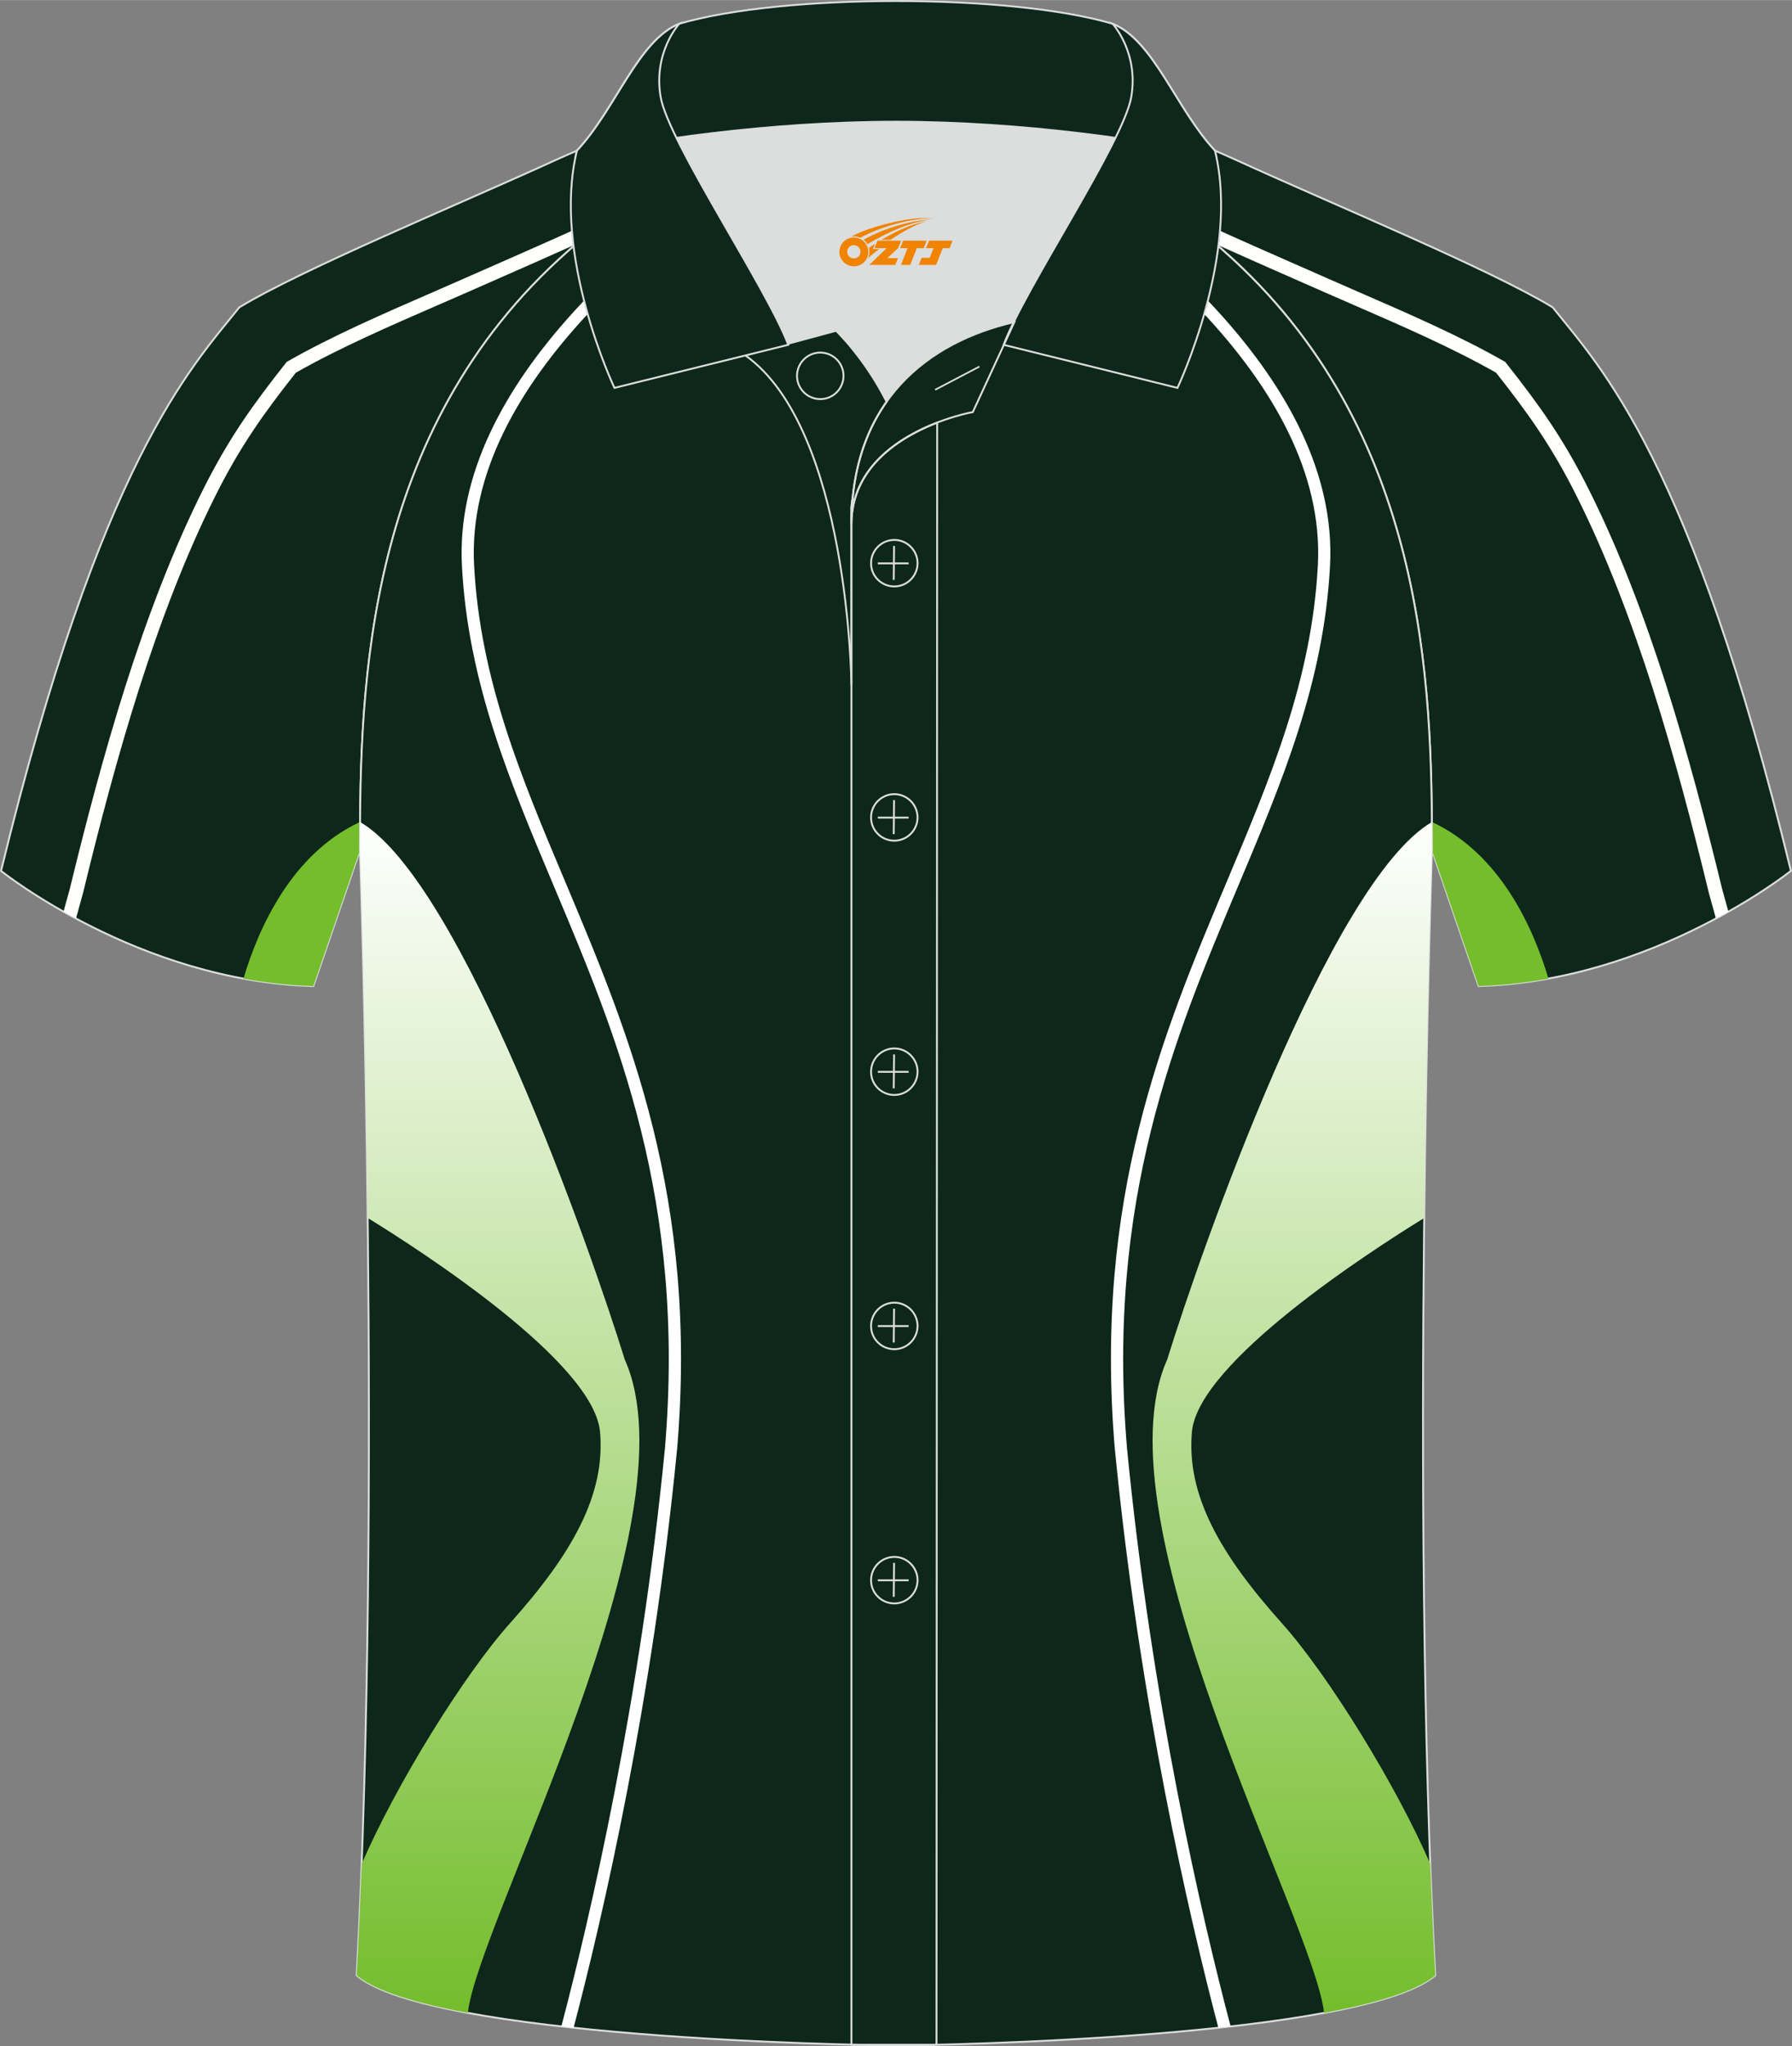 <?xml version="1.0" encoding="utf-8"?>
<!-- Generator: Adobe Illustrator 24.0.1, SVG Export Plug-In . SVG Version: 6.00 Build 0)  -->
<svg xmlns="http://www.w3.org/2000/svg" xmlns:xlink="http://www.w3.org/1999/xlink" version="1.1" id="图层_1" x="0px" y="0px" width="379.8px" height="433.5px" viewBox="0 0 379.96 433.65" enable-background="new 0 0 379.96 433.65" xml:space="preserve">
<rect x="0" y="0" width="379.96" height="433.65" fill="#808080" stroke="none"/>
<g>
	<g>
		
			<path fill-rule="evenodd" clip-rule="evenodd" fill="#0D271B" stroke="#DCDDDD" stroke-width="0.4" stroke-miterlimit="22.926" d="    M246.77,27.82c4.32,1.37,9.2,3.29,15.06,5.95c21.94,10.02,53.7,23.08,67.38,31.34c10.24,12.8,29.36,32.42,50.52,119.44    c0,0-29.19,23.38-66.21,24.4c0,0-7.16-20.82-9.9-28.84c0-34.68-1.03-88.85-44.05-126.87c-8.01-7.36-28.69-19.88-41.87-26.31    L246.77,27.82z"/>
		<g>
			<path fill-rule="evenodd" clip-rule="evenodd" fill="#74BD2C" d="M303.59,174.21l0.04-0.02c14.51,6.78,21.5,22.48,24.69,33.19     c-4.75,0.87-9.71,1.44-14.82,1.58c0,0-7.16-20.82-9.9-28.84C303.61,178.21,303.61,176.23,303.59,174.21z"/>
			<path fill-rule="evenodd" clip-rule="evenodd" fill="#FFFFFE" d="M319.33,76.91c3.5,4.43,6.54,8.44,9.37,12.67     c2.84,4.26,5.48,8.76,8.19,14.17c6.43,12.85,11.8,27.03,16.4,41.46c4.59,14.42,8.42,29.08,11.79,42.9l0,0l0.06,0.26l0,0     l1.34,4.82c-0.85,0.48-1.73,0.97-2.65,1.46l-1.53-5.53l-0.01-0.04l-0.06-0.26v-0.01c-3.35-13.79-7.17-28.39-11.73-42.71     c-4.56-14.3-9.87-28.34-16.23-41.03c-2.64-5.28-5.23-9.68-8.01-13.85c-2.74-4.11-5.68-7.99-9.05-12.25     c-9.23-5.25-20.12-9.98-30.15-14.34c-2.64-1.15-5.23-2.27-6.6-2.88l-5.68-2.5l0,0c-5.64-2.48-11.28-4.96-16.97-7.52     c-2.67-2.22-6.21-4.78-10.19-7.44c2.7,1.01,5.42,2.06,7.94,3.19l0.01,0.01c6.69,3.05,13.54,6.06,20.39,9.07h0.01l5.68,2.5     c2.9,1.28,4.72,2.07,6.58,2.88c10.23,4.44,21.34,9.27,30.69,14.61l0.24,0.13L319.33,76.91z"/>
		</g>
	</g>
	<g>
		
			<path fill-rule="evenodd" clip-rule="evenodd" fill="#0D271B" stroke="#DCDDDD" stroke-width="0.4" stroke-miterlimit="22.926" d="    M133.17,27.82c-4.32,1.37-9.2,3.29-15.06,5.95C96.17,43.79,64.42,56.86,50.74,65.12C40.5,77.91,21.38,97.53,0.22,184.56    c0,0,29.19,23.38,66.21,24.4c0,0,7.16-20.82,9.9-28.84c0-34.68,1.03-88.85,44.05-126.87c8.02-7.36,28.69-19.88,41.87-26.31    L133.17,27.82z"/>
		<g>
			<path fill-rule="evenodd" clip-rule="evenodd" fill="#74BD2C" d="M76.35,174.21l-0.04-0.02c-14.51,6.78-21.5,22.48-24.69,33.19     c4.75,0.87,9.71,1.44,14.82,1.58c0,0,7.16-20.82,9.9-28.84C76.33,178.21,76.33,176.23,76.35,174.21z"/>
			<path fill-rule="evenodd" clip-rule="evenodd" fill="#FFFFFE" d="M60.61,76.91c-3.5,4.43-6.54,8.44-9.37,12.67     c-2.84,4.26-5.48,8.76-8.19,14.17c-6.43,12.85-11.8,27.03-16.4,41.46c-4.59,14.42-8.42,29.08-11.79,42.9l0,0l-0.06,0.26l0,0     l-1.34,4.82c0.85,0.48,1.73,0.97,2.65,1.46l1.53-5.53l0.01-0.04l0.06-0.26v-0.01c3.35-13.79,7.17-28.39,11.73-42.71     c4.56-14.3,9.87-28.34,16.23-41.03c2.64-5.28,5.23-9.68,8.01-13.85c2.74-4.11,5.68-7.99,9.05-12.25     c9.23-5.25,20.12-9.98,30.15-14.34c2.64-1.15,5.23-2.27,6.6-2.88l5.68-2.5l0,0c5.64-2.48,11.28-4.96,16.97-7.52     c2.67-2.22,6.21-4.78,10.19-7.44c-2.7,1.01-5.42,2.06-7.94,3.19l-0.01,0.01c-6.69,3.05-13.54,6.06-20.39,9.07h-0.01l-5.68,2.5     c-2.89,1.28-4.72,2.07-6.58,2.88c-10.23,4.44-21.34,9.27-30.69,14.61l-0.24,0.13L60.61,76.91z"/>
		</g>
	</g>
	
		<path fill-rule="evenodd" clip-rule="evenodd" fill="#0D271A" stroke="#DCDDDD" stroke-width="0.4" stroke-miterlimit="22.926" d="   M76.33,180.12c0,0.08,4.68,137.18-0.7,238.51c15.6,13.15,104.62,14.84,114.34,14.82c9.72,0.03,98.74-1.67,114.34-14.82   c-5.38-101.35-0.7-238.49-0.7-238.51l0,0c0-34.68-1.03-88.85-44.05-126.87c-7.66-7.03-26.88-18.77-40.06-25.42l-59.04-0.01   c-13.19,6.64-32.42,18.39-40.08,25.43C77.36,91.27,76.33,145.44,76.33,180.12L76.33,180.12z"/>
	<g>
		
			<linearGradient id="SVGID_1_" gradientUnits="userSpaceOnUse" x1="105.602" y1="938.19" x2="105.602" y2="1190.57" gradientTransform="matrix(1 0 0 1 0 -764)">
			<stop offset="0" style="stop-color:#FEFFFE"/>
			<stop offset="1" style="stop-color:#74BD2C"/>
		</linearGradient>
		<path fill-rule="evenodd" clip-rule="evenodd" fill="url(#SVGID_1_)" d="M77.96,258.1c11.52,7.09,47.81,30.52,49.26,45.27    c1.2,13.35-5.84,25.85-19.06,40.6C98.4,354.86,83.95,378.22,76.69,395c-0.3,8.03-0.65,15.93-1.06,23.62    c3.96,3.34,12.65,5.93,23.57,7.95c2.16-19.39,48.61-104.26,33.26-138.48c-7.13-23.06-34.53-101.3-56.11-113.9    c-0.01,2.03-0.02,4-0.02,5.91l0,0C76.33,180.16,77.44,212.86,77.96,258.1z"/>
		<path fill-rule="evenodd" clip-rule="evenodd" fill="#FFFFFF" d="M173.97,27.83c-30.51,18.59-75.5,52.79-73.45,91.89    c1.27,24.29,9.99,44.99,19.31,67.1c13.51,32.08,28.26,67.1,23.73,120.39l-0.01,0.02c-5.25,53.7-15.8,99.17-21.93,122.5l-2.6-0.29    c6.09-23.11,16.7-68.62,21.96-122.44l0,0c4.47-52.68-10.14-87.38-23.53-119.17c-9.4-22.33-18.22-43.24-19.51-67.98    c-2.03-38.83,40.36-72.68,71.16-92.03L173.97,27.83z"/>
		<g>
			
				<linearGradient id="SVGID_2_" gradientUnits="userSpaceOnUse" x1="274.357" y1="938.2" x2="274.357" y2="1190.58" gradientTransform="matrix(1 0 0 1 0 -764)">
				<stop offset="0" style="stop-color:#FEFFFE"/>
				<stop offset="1" style="stop-color:#74BD2C"/>
			</linearGradient>
			<path fill-rule="evenodd" clip-rule="evenodd" fill="url(#SVGID_2_)" d="M301.98,258.11c-11.52,7.09-47.81,30.52-49.25,45.27     c-1.2,13.35,5.84,25.85,19.06,40.6c9.76,10.89,24.21,34.25,31.47,51.02c0.3,8.03,0.65,15.93,1.06,23.63     c-3.96,3.34-12.65,5.93-23.57,7.95c-2.16-19.39-48.61-104.26-33.26-138.48c7.13-23.06,34.53-101.3,56.11-113.9     c0.01,2.02,0.02,4,0.02,5.91l0,0C303.61,180.13,302.5,212.84,301.98,258.11z"/>
			<path fill-rule="evenodd" clip-rule="evenodd" fill="#FFFFFF" d="M205.98,27.83c30.51,18.59,75.49,52.79,73.45,91.89     c-1.27,24.29-9.99,44.99-19.31,67.1c-13.51,32.08-28.26,67.1-23.73,120.39l0.01,0.02c5.24,53.7,15.8,99.17,21.93,122.5l2.6-0.29     c-6.09-23.11-16.7-68.62-21.96-122.44l0,0c-4.47-52.68,10.14-87.38,23.53-119.17c9.41-22.33,18.22-43.24,19.51-67.98     c2.03-38.83-40.35-72.68-71.15-92.02L205.98,27.83z"/>
		</g>
	</g>
	<path fill-rule="evenodd" clip-rule="evenodd" fill="#DCDDDD" d="M187.99,85.11c6.44-9.11,16.35-14.37,26.94-16.84   c5.24-10.64,16.09-27.82,21.62-39.14c-26.77-6.52-66.38-6.52-93.15,0c6.43,13.14,20,34.17,23.66,43.71l10.22-2.75   C177.27,70.09,183.27,75.76,187.99,85.11z"/>
	<path fill="none" stroke="#DCDDDD" stroke-width="0.4" stroke-miterlimit="10" d="M158.01,75.28l19.26-5.19c0,0,6,5.67,10.72,15.03   c-3.78,5.35-6.37,12.04-7.18,20.26c-0.14,0.74-0.24,1.47-0.28,2.18v3.57v33.98C180.53,145.1,180,90.85,158.01,75.28z"/>
	<path fill="none" stroke="#DCDDDD" stroke-width="0.4" stroke-miterlimit="10" d="M180.53,107.56v3.57c0-1.99,0.1-3.91,0.28-5.75   C180.66,106.12,180.57,106.85,180.53,107.56L180.53,107.56z M180.53,111.13v322.2h18.04l0.14-343.78   C191.11,92.48,180.53,98.79,180.53,111.13z"/>
	<path fill-rule="evenodd" clip-rule="evenodd" fill="#0D271C" stroke="#DCDDDD" stroke-width="0.4" stroke-miterlimit="10" d="   M122.05,33.11c13.39-3.26,40.91-7.33,67.91-7.33s54.52,4.07,67.91,7.33l-0.28-1.2c-8.22-8.78-12.93-23.33-21.69-26.89   C224.97,1.8,207.47,0.2,189.97,0.2c-17.51,0-35.01,1.61-45.95,4.82c-8.77,3.57-13.47,18.11-21.69,26.89L122.05,33.11z"/>
	<path fill-rule="evenodd" clip-rule="evenodd" fill="#0D271C" stroke="#DCDDDD" stroke-width="0.4" stroke-miterlimit="10" d="   M144.02,5.02c0,0-5.58,6.05-3.94,15.53c1.63,9.49,22.57,40.53,27.06,52.51l-36.86,9.13c0,0-13.39-28.22-7.95-50.28   C130.56,23.13,135.26,8.59,144.02,5.02z"/>
	<path fill-rule="evenodd" clip-rule="evenodd" fill="#0D271C" stroke="#DCDDDD" stroke-width="0.4" stroke-miterlimit="10" d="   M235.91,5.02c0,0,5.58,6.05,3.95,15.53c-1.63,9.49-22.57,40.53-27.06,52.51l36.86,9.13c0,0,13.39-28.22,7.95-50.28   C249.38,23.13,244.67,8.59,235.91,5.02z"/>
	<path fill="none" stroke="#DCDDDD" stroke-width="0.4" stroke-miterlimit="10" d="M173.92,84.57c2.72,0,4.93-2.21,4.93-4.93   s-2.21-4.93-4.93-4.93c-2.72,0-4.93,2.21-4.93,4.93S171.21,84.57,173.92,84.57z"/>
	<path fill="none" stroke="#DCDDDD" stroke-width="0.4" stroke-miterlimit="10" d="M215.08,68.24l-8.81,19.07   c0,0-25.75,4.58-25.75,23.82C180.53,84.95,196.8,72.44,215.08,68.24z"/>
	
	<line fill="none" stroke="#DCDDDD" stroke-width="0.36" stroke-miterlimit="10" x1="207.67" y1="77.67" x2="198.28" y2="82.59"/>
	<g>
		<g>
			<path fill="none" stroke="#DCDDDD" stroke-width="0.402" stroke-miterlimit="10" d="M189.62,124.27c2.71,0,4.93-2.22,4.93-4.93     s-2.23-4.93-4.93-4.93c-2.71,0-4.93,2.22-4.93,4.93C184.67,122.06,186.89,124.27,189.62,124.27z"/>
			
				<line fill="none" stroke="#DCDDDD" stroke-width="0.402" stroke-miterlimit="10" x1="189.57" y1="115.68" x2="189.5" y2="122.88"/>
			
				<line fill="none" stroke="#DCDDDD" stroke-width="0.402" stroke-miterlimit="10" x1="186.12" y1="119.38" x2="192.66" y2="119.38"/>
		</g>
		<g>
			<path fill="none" stroke="#DCDDDD" stroke-width="0.402" stroke-miterlimit="10" d="M189.62,178.15c2.71,0,4.93-2.22,4.93-4.93     c0-2.71-2.23-4.93-4.93-4.93c-2.71,0-4.93,2.22-4.93,4.93C184.67,175.94,186.89,178.15,189.62,178.15z"/>
			
				<line fill="none" stroke="#DCDDDD" stroke-width="0.402" stroke-miterlimit="10" x1="189.57" y1="169.56" x2="189.5" y2="176.76"/>
			
				<line fill="none" stroke="#DCDDDD" stroke-width="0.402" stroke-miterlimit="10" x1="186.12" y1="173.26" x2="192.66" y2="173.26"/>
		</g>
		<g>
			<path fill="none" stroke="#DCDDDD" stroke-width="0.402" stroke-miterlimit="10" d="M189.62,232.04c2.71,0,4.93-2.22,4.93-4.93     c0-2.71-2.23-4.93-4.93-4.93c-2.71,0-4.93,2.22-4.93,4.93C184.67,229.82,186.89,232.04,189.62,232.04z"/>
			
				<line fill="none" stroke="#DCDDDD" stroke-width="0.402" stroke-miterlimit="10" x1="189.57" y1="223.45" x2="189.5" y2="230.64"/>
			
				<line fill="none" stroke="#DCDDDD" stroke-width="0.402" stroke-miterlimit="10" x1="186.12" y1="227.14" x2="192.66" y2="227.14"/>
		</g>
		<g>
			<path fill="none" stroke="#DCDDDD" stroke-width="0.402" stroke-miterlimit="10" d="M189.62,285.92c2.71,0,4.93-2.22,4.93-4.93     s-2.23-4.93-4.93-4.93c-2.71,0-4.93,2.22-4.93,4.93C184.67,283.7,186.89,285.92,189.62,285.92z"/>
			
				<line fill="none" stroke="#DCDDDD" stroke-width="0.402" stroke-miterlimit="10" x1="189.57" y1="277.33" x2="189.5" y2="284.52"/>
			
				<line fill="none" stroke="#DCDDDD" stroke-width="0.402" stroke-miterlimit="10" x1="186.12" y1="281.02" x2="192.66" y2="281.02"/>
		</g>
		<g>
			<path fill="none" stroke="#DCDDDD" stroke-width="0.402" stroke-miterlimit="10" d="M189.62,339.8c2.71,0,4.93-2.22,4.93-4.93     s-2.23-4.93-4.93-4.93c-2.71,0-4.93,2.22-4.93,4.93C184.67,337.58,186.89,339.8,189.62,339.8z"/>
			
				<line fill="none" stroke="#DCDDDD" stroke-width="0.402" stroke-miterlimit="10" x1="189.57" y1="331.21" x2="189.5" y2="338.4"/>
			
				<line fill="none" stroke="#DCDDDD" stroke-width="0.402" stroke-miterlimit="10" x1="186.12" y1="334.9" x2="192.66" y2="334.9"/>
		</g>
	</g>
</g>
<g id="图层_x0020_1">
	<path fill="#F08300" d="M178.15,54.39c0.416,1.136,1.472,1.984,2.752,2.032c0.144,0,0.304,0,0.448-0.016h0.016   c0.016,0,0.064,0,0.128-0.016c0.032,0,0.048-0.016,0.08-0.016c0.064-0.016,0.144-0.032,0.224-0.048c0.016,0,0.016,0,0.032,0   c0.192-0.048,0.4-0.112,0.576-0.208c0.192-0.096,0.4-0.224,0.608-0.384c0.672-0.56,1.104-1.408,1.104-2.352   c0-0.224-0.032-0.448-0.08-0.672l0,0C183.99,52.51,183.94,52.34,183.86,52.16C183.39,51.07,182.31,50.31,181.04,50.31C179.35,50.31,177.97,51.68,177.97,53.38C177.97,53.73,178.03,54.07,178.15,54.39L178.15,54.39L178.15,54.39z M182.45,53.41L182.45,53.41C182.42,54.19,181.76,54.79,180.98,54.75C180.19,54.72,179.6,54.07,179.63,53.28c0.032-0.784,0.688-1.376,1.472-1.344   C181.87,51.97,182.48,52.64,182.45,53.41L182.45,53.41z"/>
	<polygon fill="#F08300" points="196.48,50.99 ,195.84,52.58 ,194.4,52.58 ,192.98,56.13 ,191.03,56.13 ,192.43,52.58 ,190.85,52.58    ,191.49,50.99"/>
	<path fill="#F08300" d="M198.45,46.26c-1.008-0.096-3.024-0.144-5.056,0.112c-2.416,0.304-5.152,0.912-7.616,1.664   C183.73,48.64,181.86,49.36,180.51,50.13C180.71,50.1,180.9,50.08,181.09,50.08c0.48,0,0.944,0.112,1.36,0.288   C186.55,48.05,193.75,46,198.45,46.26L198.45,46.26L198.45,46.26z"/>
	<path fill="#F08300" d="M183.92,51.73c4-2.368,8.88-4.672,13.488-5.248c-4.608,0.288-10.224,2-14.288,4.304   C183.44,51.04,183.71,51.36,183.92,51.73C183.92,51.73,183.92,51.73,183.92,51.73z"/>
	<polygon fill="#F08300" points="201.97,50.99 ,201.35,52.58 ,199.89,52.58 ,198.48,56.13 ,198.02,56.13 ,196.51,56.13 ,194.82,56.13    ,195.41,54.63 ,197.12,54.63 ,197.94,52.58 ,196.35,52.58 ,196.99,50.99"/>
	<polygon fill="#F08300" points="191.06,50.99 ,190.42,52.58 ,188.13,54.69 ,190.39,54.69 ,189.81,56.13 ,184.32,56.13 ,187.99,52.58    ,185.41,52.58 ,186.05,50.99"/>
	<path fill="#F08300" d="M196.34,46.85c-3.376,0.752-6.464,2.192-9.424,3.952h1.888C191.23,49.23,193.57,47.8,196.34,46.85z    M185.54,51.67C184.91,52.05,184.85,52.1,184.24,52.51c0.064,0.256,0.112,0.544,0.112,0.816c0,0.496-0.112,0.976-0.32,1.392   c0.176-0.16,0.32-0.304,0.432-0.4c0.272-0.24,0.768-0.64,1.6-1.296l0.32-0.256H185.06l0,0L185.54,51.67L185.54,51.67L185.54,51.67z"/>
</g>
</svg>
